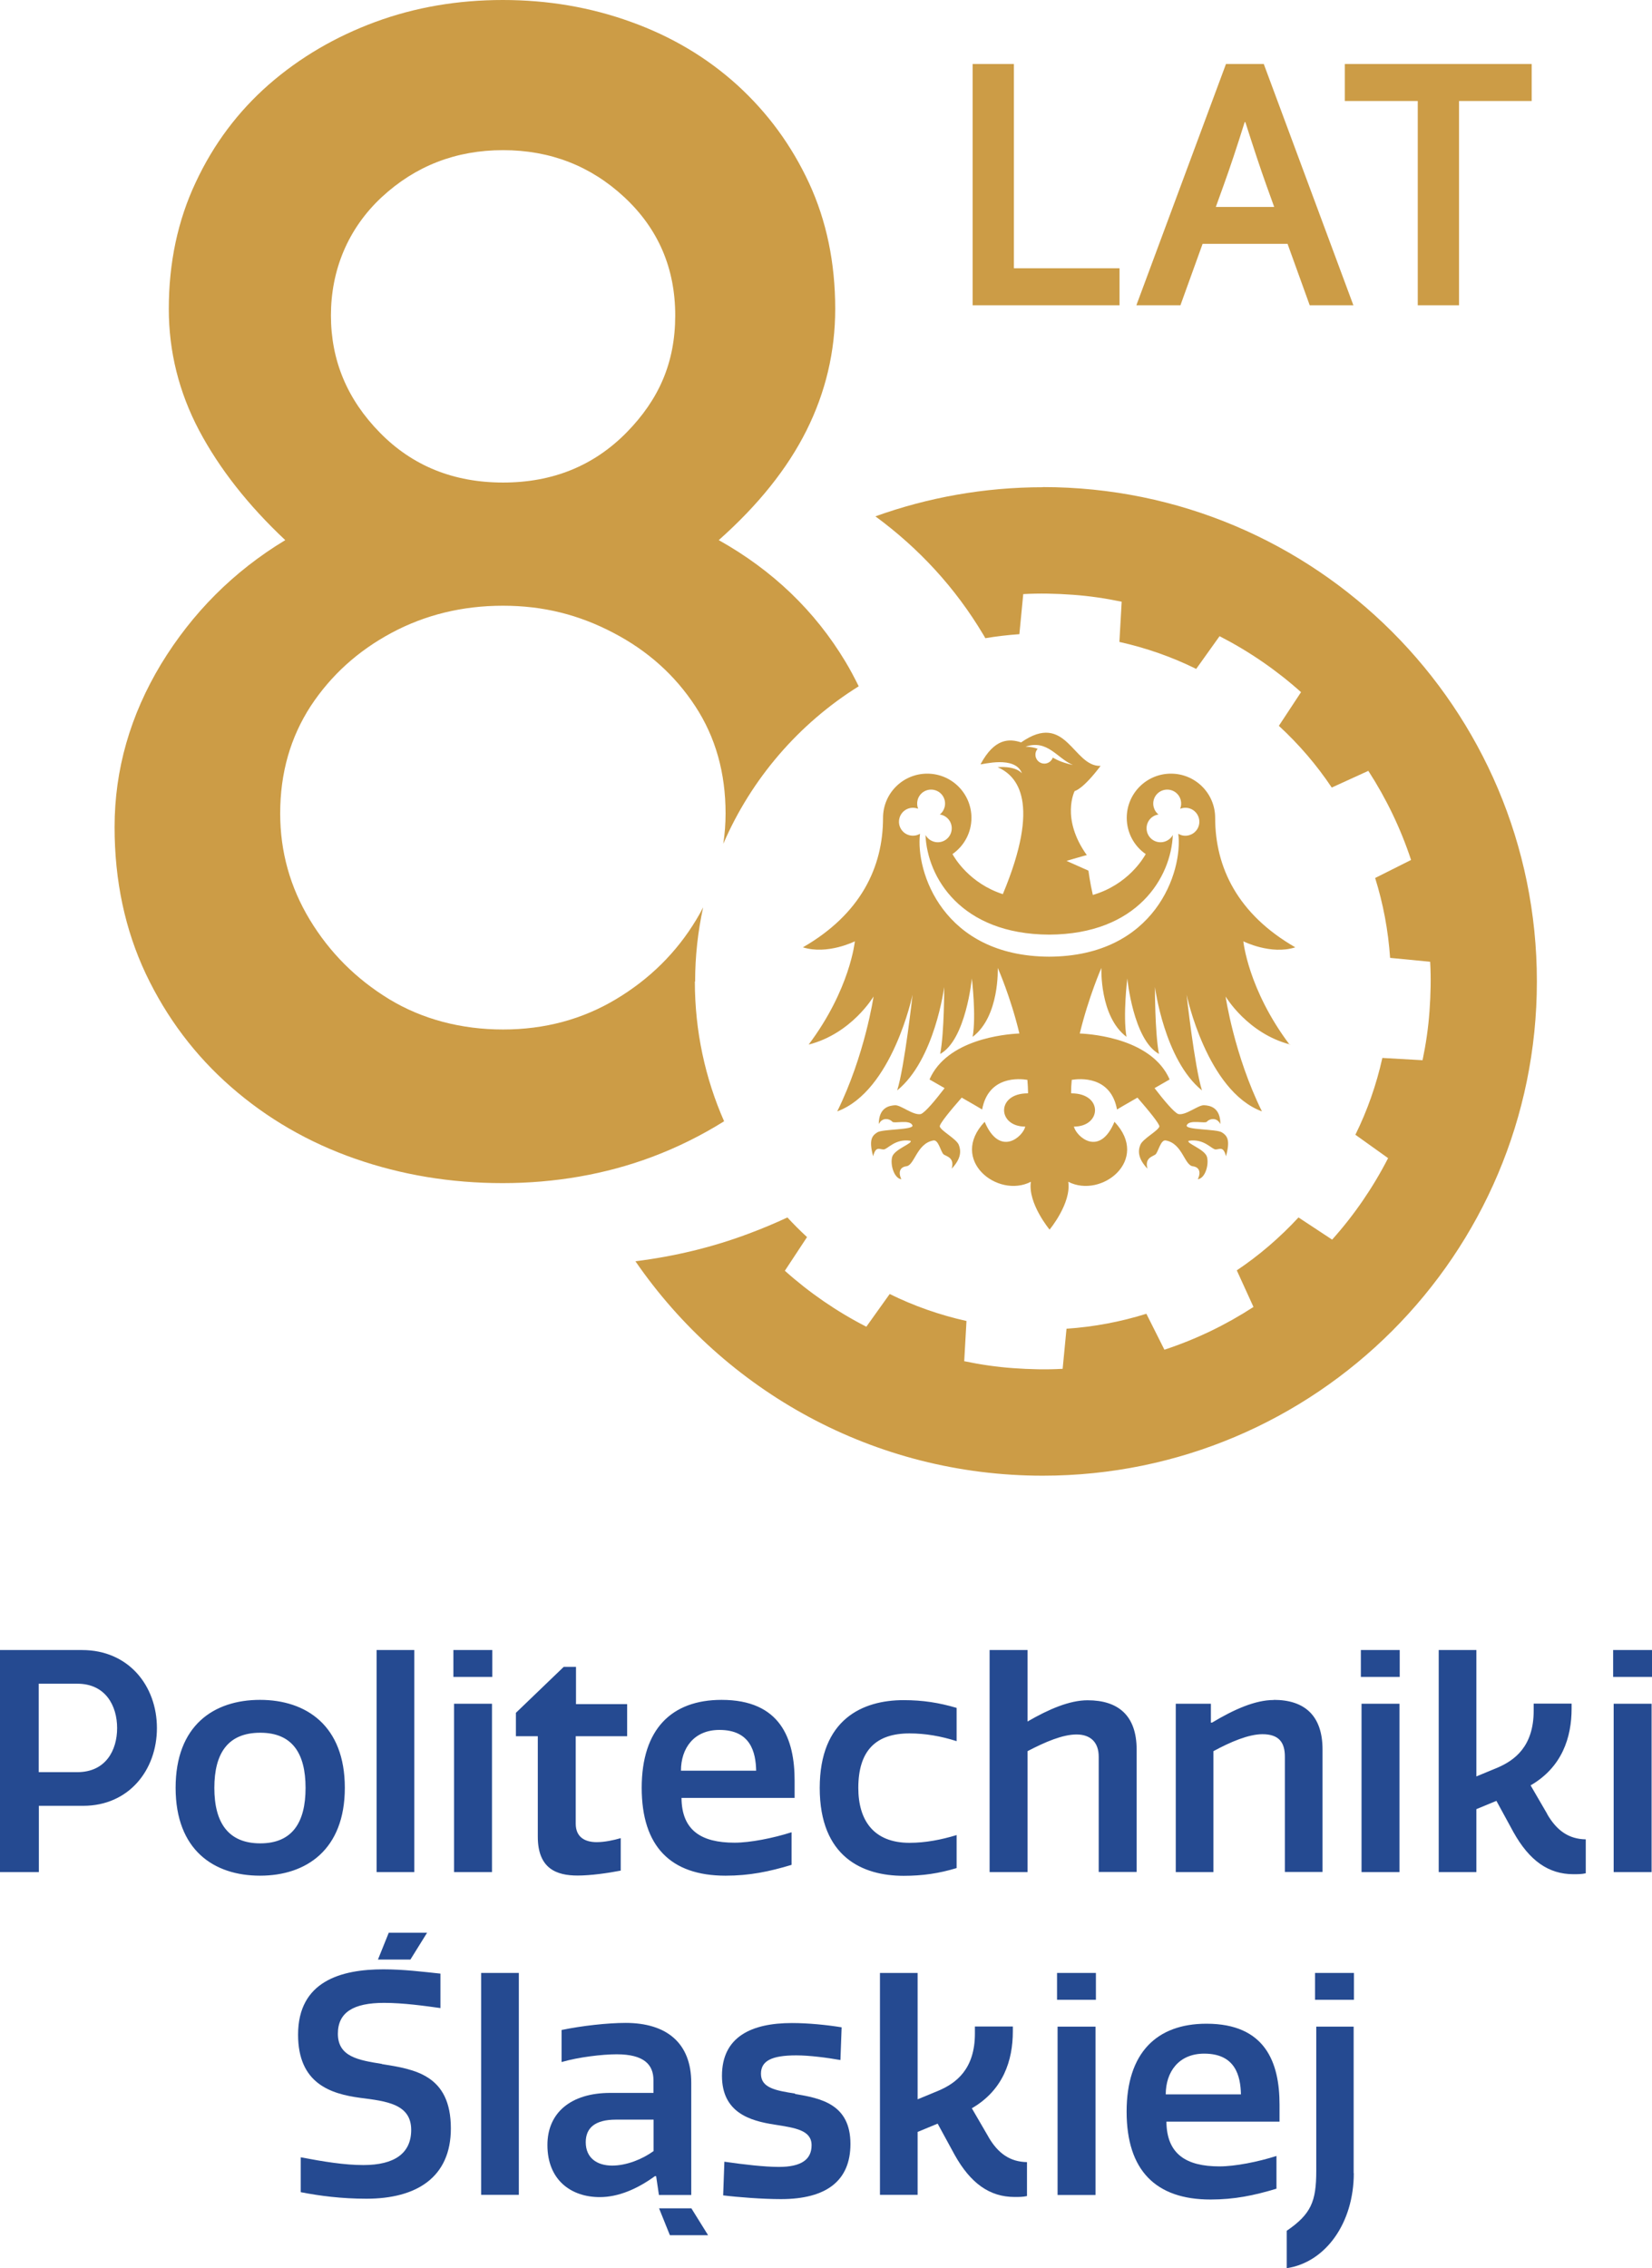 <?xml version="1.0" encoding="UTF-8"?>
<svg xmlns="http://www.w3.org/2000/svg" id="Warstwa_2" data-name="Warstwa 2" viewBox="0 0 123.7 169.79">
  <defs>
    <style>
      .cls-1 {
        fill: #cc9c46;
      }

      .cls-2 {
        fill: #254a91;
      }
    </style>
  </defs>
  <g id="Warstwa_1-2" data-name="Warstwa 1">
    <g>
      <g>
        <g>
          <path class="cls-1" d="M75.92,4.79v15.29h7.91v2.77h-11V4.79h3.09Z"></path>
          <path class="cls-1" d="M96.41,18.25h-6.36l-1.66,4.6h-3.3l6.71-18.06h2.83l6.71,18.06h-3.27l-1.66-4.6ZM93.2,9.14c-.59,1.89-1.12,3.47-1.58,4.74l-.58,1.61h4.37l-.58-1.61c-.46-1.28-.98-2.86-1.58-4.74h-.05Z"></path>
          <path class="cls-1" d="M109.25,22.85h-3.09V7.56h-5.46v-2.77h13.99v2.77h-5.44v15.29Z"></path>
        </g>
        <path class="cls-1" d="M52.05,73.47c0-1.9.21-3.76.6-5.55-.16.31-.33.62-.52.93-1.47,2.44-3.48,4.43-6,5.94-2.52,1.51-5.34,2.27-8.46,2.27s-6.04-.76-8.53-2.27c-2.49-1.52-4.46-3.5-5.94-5.94-1.47-2.43-2.22-5.09-2.22-7.96,0-3.04.77-5.7,2.28-8.03,1.52-2.31,3.54-4.14,6.06-5.49,2.52-1.35,5.31-2.03,8.34-2.03s5.7.68,8.27,2.03c2.57,1.34,4.61,3.17,6.13,5.49,1.52,2.32,2.27,4.99,2.27,8.03,0,.77-.06,1.53-.17,2.27,2.11-4.89,5.67-9,10.14-11.79-.31-.62-.63-1.24-1-1.85-2.28-3.79-5.43-6.82-9.48-9.09,2.95-2.62,5.14-5.35,6.57-8.21,1.43-2.86,2.15-5.9,2.15-9.1,0-3.45-.65-6.59-1.96-9.42-1.31-2.82-3.09-5.25-5.37-7.33-2.27-2.06-4.93-3.64-7.96-4.73-3.04-1.1-6.23-1.64-9.6-1.64s-6.55.54-9.54,1.64c-2.98,1.1-5.64,2.65-7.96,4.67-2.31,2.02-4.15,4.46-5.49,7.33-1.35,2.86-2.02,6.03-2.02,9.48,0,3.2.76,6.24,2.27,9.1,1.52,2.86,3.67,5.6,6.45,8.21-3.89,2.35-6.97,5.46-9.3,9.28-2.31,3.83-3.48,7.9-3.48,12.2,0,4.04.79,7.7,2.34,10.99,1.56,3.28,3.68,6.1,6.38,8.46,2.7,2.36,5.79,4.15,9.28,5.37,3.5,1.22,7.18,1.83,11.06,1.83s7.69-.65,11.18-1.96c1.92-.72,3.72-1.62,5.4-2.67-1.41-3.2-2.19-6.74-2.19-10.46ZM28.57,14.77c2.53-2.35,5.57-3.53,9.1-3.53s6.57,1.18,9.09,3.53c2.53,2.36,3.8,5.31,3.8,8.84s-1.22,6.3-3.66,8.78c-2.45,2.48-5.52,3.73-9.23,3.73s-6.79-1.25-9.22-3.73c-2.45-2.49-3.67-5.41-3.67-8.78s1.26-6.48,3.79-8.84Z"></path>
        <path class="cls-1" d="M78.1,36.47c-4.4,0-8.63.77-12.55,2.18,3.29,2.42,5.98,5.35,8.05,8.81.07.1.12.21.18.31.84-.14,1.69-.24,2.55-.3l.29-3c1.22-.07,2.45-.04,3.71.05,1.25.09,2.47.27,3.66.52l-.17,3.01c2.02.45,3.95,1.13,5.75,2.02l1.75-2.45c2.22,1.14,4.27,2.55,6.1,4.19l-1.66,2.52c1.5,1.38,2.83,2.93,3.96,4.62l2.74-1.25c1.34,2.07,2.42,4.31,3.2,6.67l-2.69,1.35c.6,1.92.98,3.92,1.12,5.98l3,.29c.07,1.22.04,2.45-.05,3.71-.09,1.25-.27,2.47-.52,3.66l-3.01-.17c-.45,2.02-1.13,3.95-2.02,5.75l2.45,1.75c-1.14,2.22-2.55,4.27-4.19,6.1l-2.52-1.66c-1.38,1.49-2.93,2.83-4.62,3.96l1.25,2.74c-2.06,1.34-4.3,2.42-6.67,3.2l-1.35-2.69c-1.92.6-3.92.98-5.98,1.12l-.29,3c-1.22.07-2.45.04-3.71-.05-1.25-.09-2.47-.27-3.66-.52l.17-3.01c-2.02-.45-3.95-1.13-5.75-2.02l-1.75,2.45c-2.22-1.14-4.27-2.55-6.1-4.19l1.66-2.52c-.51-.47-1-.96-1.47-1.47-.94.44-1.9.84-2.89,1.21-2.71,1.02-5.54,1.7-8.49,2.07,6.67,9.69,17.84,16.05,30.5,16.05,20.43,0,37-16.56,37-37s-16.56-37-37-37Z"></path>
        <path class="cls-1" d="M89.03,62.52c-.28.08-.57.03-.8-.11.35,2.81-1.71,9.17-9.67,9.2-7.96-.03-10.02-6.39-9.67-9.2-.23.14-.52.18-.8.11-.56-.15-.89-.72-.74-1.28.15-.56.72-.89,1.28-.74.04.01.08.02.12.04-.08-.2-.1-.43-.04-.66.15-.56.72-.89,1.28-.74.56.15.89.72.74,1.28-.06.23-.19.42-.36.55.04,0,.08.01.12.02.56.15.89.72.74,1.28-.15.56-.72.89-1.28.74-.29-.08-.52-.27-.65-.51.13,3.16,2.63,7.43,9.26,7.46,6.63-.03,9.13-4.3,9.26-7.46-.13.24-.36.43-.65.51-.56.15-1.13-.18-1.28-.74-.15-.56.18-1.13.74-1.28.04-.01.08-.02.12-.02-.17-.13-.3-.32-.36-.55-.15-.56.18-1.13.74-1.28.56-.15,1.13.18,1.28.74.06.23.04.46-.04.66.04-.01.08-.03.12-.04.56-.15,1.13.18,1.28.74.15.56-.18,1.13-.74,1.28h0ZM80.34,57.26c-.71-.15-1.16-.35-1.51-.55-.09.26-.34.45-.63.45-.37,0-.67-.3-.67-.67,0-.17.06-.32.17-.44-.24-.09-.53-.15-.91-.16,1.66-.56,2.35.87,3.55,1.37h0ZM96.56,78.19c-3.11-4.14-3.46-7.73-3.46-7.73,0,0,2.06,1.04,3.89.45-4.31-2.48-6-5.98-6-9.69h0c0-1.83-1.48-3.31-3.31-3.31s-3.31,1.48-3.31,3.31c0,1.12.56,2.12,1.42,2.71-.16.29-1.32,2.29-3.96,3.06-.21-.9-.33-1.82-.33-1.82l-1.64-.73s1.52-.45,1.52-.43c-1.97-2.76-.91-4.8-.91-4.8,0,0,.58-.08,1.94-1.88-2.07.07-2.56-4.13-5.95-1.76-.89-.29-1.99-.32-3.04,1.64.13.03,2.59-.68,3.1.67-.56-.6-1.83-.45-1.82-.45,1.47.63,3.27,2.61.39,9.5-2.5-.81-3.62-2.72-3.77-3,.86-.6,1.42-1.59,1.42-2.71,0-1.83-1.48-3.31-3.31-3.31s-3.31,1.48-3.31,3.31h0c0,3.71-1.69,7.21-6,9.69,1.84.58,3.89-.45,3.89-.45,0,0-.35,3.59-3.46,7.73,3.22-.82,4.86-3.6,4.86-3.6,0,0-.64,4.38-2.72,8.6,4.13-1.52,5.64-8.73,5.64-8.73,0,0-.59,5.37-1.15,7.16,2.82-2.29,3.52-7.74,3.52-7.74,0,0,.01,3.39-.3,5.01,1.93-1.06,2.37-5.65,2.37-5.65,0,0,.34,2.79.06,4.37,2.03-1.53,1.88-5.16,1.88-5.16,0,0,.96,2.15,1.62,4.91-1.15.05-5.43.46-6.73,3.44,0,0,.49.28,1.13.65-.7.91-1.45,1.82-1.78,1.94-.57.12-1.49-.68-1.93-.66-.44.03-1.21.16-1.22,1.41.31-.59.88-.35,1.01-.18.13.17,1.31-.19,1.51.27.15.36-2.22.27-2.63.53-.41.26-.64.58-.31,1.79.2-.79.47-.51.78-.51.3,0,.85-.83,2.01-.65.24.18-1.22.63-1.37,1.22-.15.59.15,1.59.69,1.66-.3-.65.02-.93.36-.97.63-.05.78-1.69,2.02-1.93.41-.11.57.89.8,1.05.23.15.82.24.59,1.06.72-.76.71-1.34.53-1.79-.19-.45-1.31-1.03-1.42-1.36-.06-.17.79-1.2,1.64-2.17.82.47,1.53.88,1.53.89.47-2.53,2.79-2.32,3.39-2.22.03.33.04.66.05.98-.01.01-.02.02-.03.03-2.37,0-2.28,2.49-.18,2.49-.18.76-1.91,2.31-3.04-.36-2.7,2.85.97,5.77,3.46,4.49-.24,1.61,1.4,3.58,1.4,3.58,0,0,1.64-1.97,1.4-3.58,2.49,1.28,6.16-1.64,3.46-4.49-1.12,2.67-2.85,1.12-3.04.36,2.09,0,2.19-2.49-.18-2.49-.01-.01-.02-.02-.03-.03,0-.33.02-.66.05-.98.6-.1,2.92-.31,3.39,2.22,0-.01.71-.42,1.53-.89.84.97,1.69,2,1.64,2.17-.11.33-1.24.91-1.42,1.36-.19.45-.19,1.03.53,1.79-.22-.81.37-.9.59-1.06s.39-1.16.8-1.05c1.24.24,1.38,1.88,2.02,1.93.34.04.67.31.36.97.55-.07.84-1.07.69-1.66-.15-.59-1.61-1.04-1.37-1.22,1.16-.18,1.71.64,2.01.65.3,0,.58-.28.78.51.33-1.22.1-1.53-.31-1.79-.41-.26-2.77-.17-2.63-.53.2-.46,1.38-.1,1.51-.27.13-.17.7-.41,1.01.18,0-1.25-.78-1.39-1.22-1.41-.44-.03-1.36.78-1.93.66-.32-.12-1.08-1.03-1.78-1.94.63-.36,1.12-.64,1.13-.65-1.3-2.98-5.59-3.39-6.73-3.44.67-2.76,1.62-4.91,1.62-4.91,0,0-.15,3.63,1.88,5.16-.28-1.58.06-4.37.06-4.37,0,0,.44,4.58,2.37,5.65-.31-1.62-.3-5.01-.3-5.01,0,0,.7,5.46,3.52,7.74-.56-1.8-1.15-7.16-1.15-7.16,0,0,1.51,7.21,5.64,8.73-2.08-4.22-2.72-8.6-2.72-8.6,0,0,1.64,2.78,4.86,3.6h0Z"></path>
      </g>
      <path class="cls-2" d="M6.14,123.51H0v16.62h2.91v-4.96h3.32c3.42,0,5.52-2.68,5.52-5.82s-2.1-5.84-5.61-5.84M5.79,132.65h-2.89v-6.62h2.89c2.12,0,2.98,1.66,2.98,3.32s-.85,3.3-2.98,3.3M36.84,127.53h-2.84v12.6h2.84v-12.6ZM36.86,123.51h-2.91v2.01h2.91v-2.01ZM19.47,140.4c3.46,0,6.35-1.94,6.35-6.58s-2.88-6.58-6.35-6.58-6.32,1.92-6.32,6.58,2.86,6.58,6.32,6.58M19.49,129.7c2.4,0,3.39,1.55,3.39,4.13s-.99,4.15-3.39,4.15-3.44-1.55-3.44-4.15,1.02-4.13,3.44-4.13M31.02,123.51h-2.82v16.62h2.82v-16.62ZM46.48,140.01v-2.42c-.55.16-1.22.3-1.8.3-.81,0-1.57-.32-1.57-1.38v-6.55h3.85v-2.4h-3.83v-2.79h-.92l-3.58,3.44v1.75h1.64v7.52c0,2.4,1.41,2.91,2.98,2.91.97,0,2.26-.18,3.23-.37M101.95,140.13h2.84v-12.6h-2.84v12.6ZM101.9,125.52h2.91v-2.01h-2.91v2.01ZM120.83,140.13h2.84v-12.6h-2.84v12.6ZM120.79,125.52h2.91v-2.01h-2.91v2.01ZM115.86,135.79l-1.25-2.15c2.35-1.36,3.07-3.58,3.07-5.75v-.37h-2.84v.53c0,2.68-1.43,3.72-2.72,4.27l-1.57.65v-9.46h-2.82v16.62h2.82v-4.71l1.5-.62,1.27,2.33c1.2,2.15,2.63,3.16,4.5,3.16.32,0,.62,0,.92-.07v-2.54c-1.27-.02-2.17-.65-2.89-1.89M95.38,127.25c-1.41,0-3,.72-4.62,1.69h-.09v-1.41h-2.63v12.6h2.82v-9.05c1.27-.69,2.63-1.27,3.67-1.27,1.22,0,1.68.6,1.68,1.68v8.63h2.82v-9.16c0-2.56-1.36-3.72-3.65-3.72M59.27,137.15c-1.38.44-3.09.78-4.27.78-2.49,0-3.95-.92-3.97-3.35h8.47v-1.29c0-3.14-1.06-6.05-5.47-6.05-3.74,0-5.98,2.19-5.98,6.58s2.17,6.58,6.28,6.58c1.78,0,3.25-.3,4.94-.81v-2.45ZM53.87,129.49c2.33,0,2.72,1.66,2.75,3.05h-5.63c0-1.68.97-3.05,2.88-3.05M81.44,127.27c-1.36,0-2.91.67-4.5,1.59v-5.35h-2.84v16.62h2.84v-9.05c1.32-.69,2.63-1.25,3.67-1.25s1.66.58,1.66,1.66v8.63h2.84v-9.16c0-2.56-1.39-3.69-3.67-3.69M61.38,133.83c0,5.19,3.23,6.58,6.28,6.58,1.43,0,2.65-.18,3.97-.58v-2.47c-1.15.35-2.33.58-3.53.58-2.68,0-3.83-1.68-3.83-4.11,0-2.84,1.36-4.08,3.83-4.08,1.2,0,2.38.21,3.53.58v-2.49c-1.32-.39-2.54-.58-3.97-.58-3.05,0-6.28,1.41-6.28,6.58"></path>
      <g>
        <path class="cls-2" d="M46.85,151.42c-1.34,0-3.25.21-4.8.53v2.4c1.27-.37,3.05-.58,4.13-.58,2.05,0,2.75.78,2.75,1.94v.95h-3.23c-2.95,0-4.71,1.48-4.71,3.9,0,2.63,1.78,3.9,3.92,3.9,1.36,0,2.77-.58,4.13-1.57h.09l.21,1.41h2.42v-8.4c0-2.98-1.85-4.48-4.92-4.48ZM48.93,161.02c-.83.6-2.01,1.08-3.09,1.08-1.15,0-1.98-.58-1.98-1.75,0-1.09.72-1.69,2.26-1.69h2.82v2.35Z"></path>
        <rect class="cls-2" x="36.03" y="147.68" width="2.82" height="16.61"></rect>
        <path class="cls-2" d="M28.6,154.49c-1.75-.28-3.3-.53-3.3-2.26,0-1.59,1.15-2.31,3.46-2.31,1.45,0,3.07.23,4.22.39v-2.58c-1.34-.14-2.75-.32-4.27-.32-3.16,0-6.39.88-6.39,4.89,0,3.65,2.42,4.43,4.66,4.73,1.96.25,3.81.46,3.81,2.4,0,1.75-1.25,2.63-3.58,2.63-1.41,0-2.95-.25-4.69-.58v2.61c1.43.28,3.07.49,4.92.49,3.74,0,6.32-1.59,6.32-5.26,0-4.04-2.75-4.43-5.17-4.82Z"></path>
        <path class="cls-2" d="M95.81,157.53c0-3.14-1.06-6.05-5.47-6.05-3.74,0-5.98,2.19-5.98,6.58s2.17,6.58,6.28,6.58c1.78,0,3.25-.3,4.94-.81v-2.45c-1.38.44-3.09.78-4.27.78-2.49,0-3.95-.92-3.97-3.35h8.47v-1.29ZM87.29,156.77c0-1.68.97-3.05,2.88-3.05,2.33,0,2.72,1.66,2.75,3.05h-5.63Z"></path>
        <rect class="cls-2" x="79.15" y="147.68" width="2.91" height="2.01"></rect>
        <rect class="cls-2" x="98.47" y="147.68" width="2.91" height="2.01"></rect>
        <path class="cls-2" d="M59.54,156.71c-1.5-.23-2.56-.44-2.56-1.48,0-.95.76-1.38,2.65-1.38.99,0,2.35.18,3.3.35l.09-2.45c-1.11-.18-2.49-.32-3.72-.32-3.02,0-5.24,1.02-5.24,3.95,0,2.77,2.12,3.37,3.92,3.65,1.59.25,2.79.42,2.79,1.55,0,1.06-.76,1.62-2.45,1.62-1.06,0-2.63-.18-4.08-.39l-.09,2.52c1.13.14,2.98.28,4.32.28,3.42,0,5.21-1.38,5.21-4.13,0-2.98-2.22-3.42-4.15-3.74Z"></path>
        <rect class="cls-2" x="79.19" y="151.7" width="2.84" height="12.6"></rect>
        <path class="cls-2" d="M74.02,159.96l-1.25-2.15c2.35-1.36,3.07-3.58,3.07-5.75v-.37h-2.84v.53c0,2.68-1.43,3.72-2.72,4.27l-1.57.65v-9.46h-2.82v16.61h2.82v-4.71l1.5-.62,1.27,2.33c1.2,2.15,2.63,3.16,4.5,3.16.32,0,.62,0,.92-.07v-2.54c-1.27-.02-2.17-.65-2.89-1.89Z"></path>
        <path class="cls-2" d="M101.37,162.67c0,3.72-2.1,6.67-5.02,7.11v-2.8c1.82-1.25,2.21-2.19,2.21-4.47v-10.81h2.8v10.97Z"></path>
        <polygon class="cls-2" points="50.16 167.31 49.35 165.3 51.77 165.3 53.02 167.31 50.16 167.31"></polygon>
        <polygon class="cls-2" points="29.11 144.67 28.3 146.68 30.73 146.68 31.98 144.67 29.11 144.67"></polygon>
      </g>
    </g>
  </g>
</svg>
